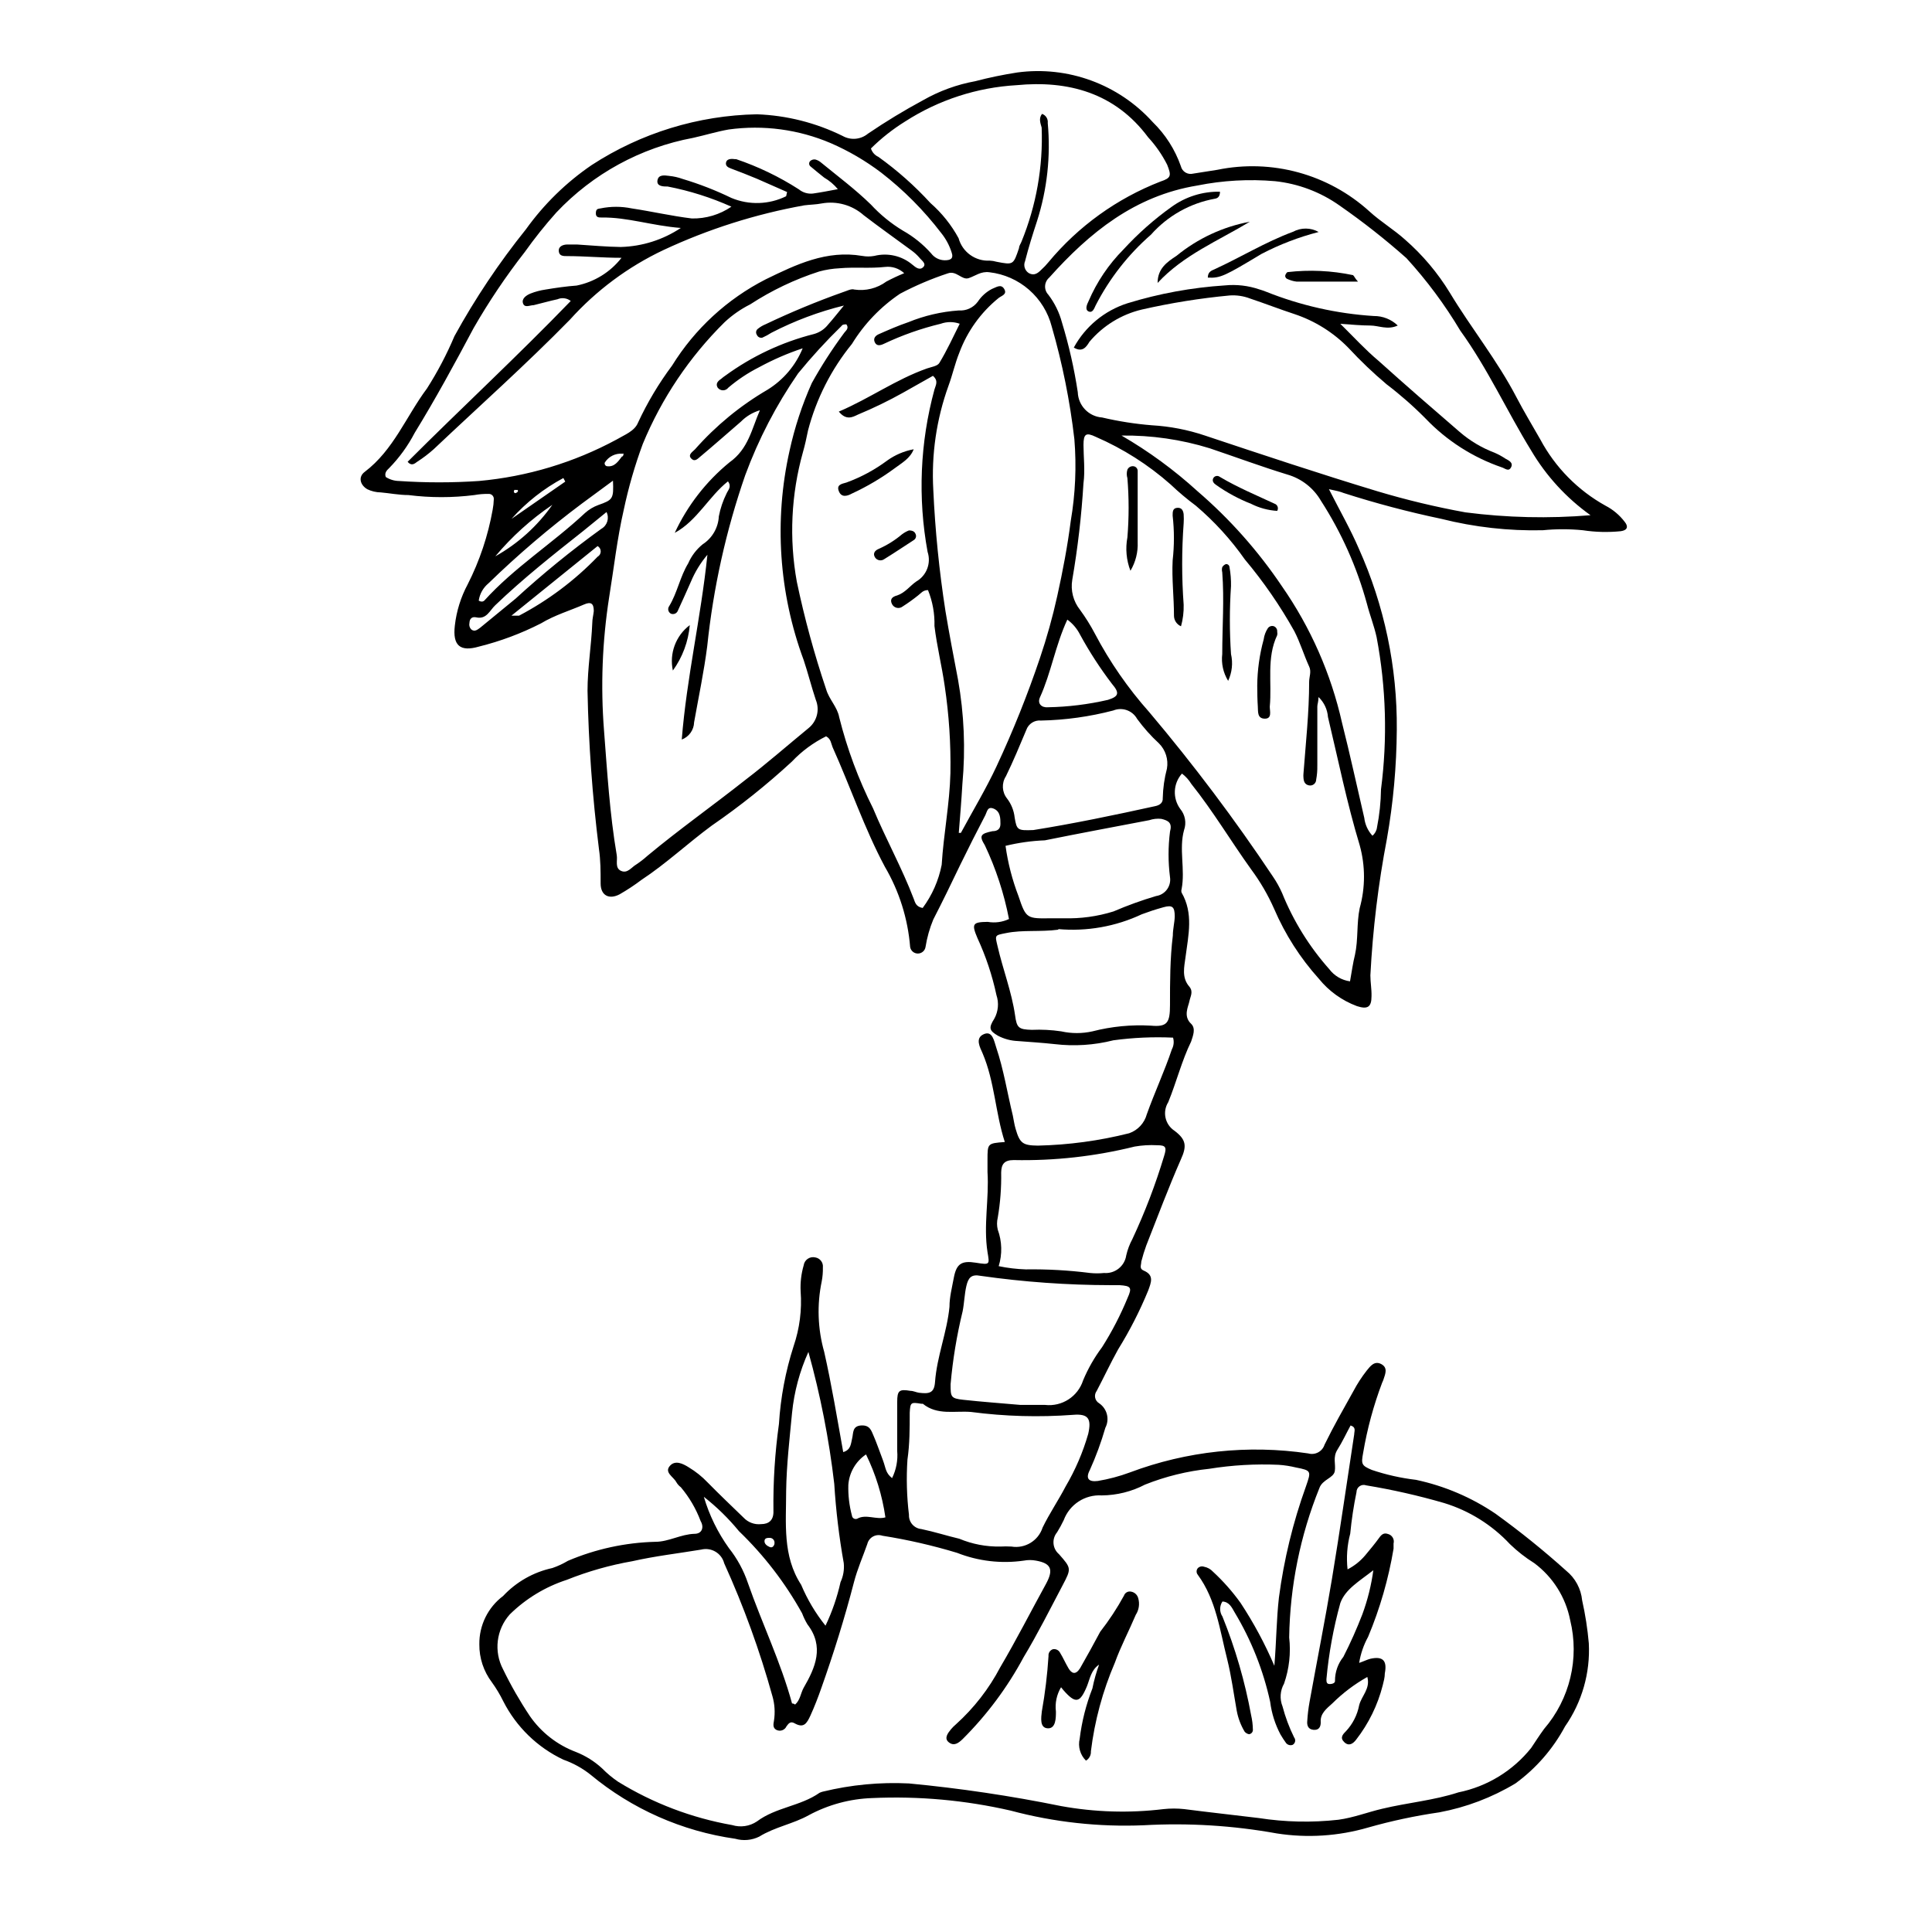 <?xml version="1.0" encoding="UTF-8"?>
<!-- Uploaded to: SVG Repo, www.svgrepo.com, Generator: SVG Repo Mixer Tools -->
<svg fill="#000000" width="800px" height="800px" version="1.1" viewBox="144 144 512 512" xmlns="http://www.w3.org/2000/svg">
 <g>
  <path d="m496.18 273.64c2.973 5.844 5.742 10.68 7.91 15.719 6.781 15.09 10.219 31.469 10.074 48.012-0.062 9.695-0.938 19.371-2.617 28.918-2.289 11.945-3.754 24.031-4.383 36.176 0 1.863 0.352 3.68 0.301 5.543 0 2.922-1.059 3.527-3.879 2.621v-0.004c-3.949-1.469-7.43-3.977-10.078-7.254-4.93-5.477-8.93-11.723-11.836-18.492-1.641-3.707-3.684-7.223-6.098-10.477-5.391-7.508-10.078-15.418-15.871-22.672-0.645-1.055-1.48-1.98-2.469-2.723-2.344 2.625-2.531 6.531-0.453 9.371 1.301 1.559 1.684 3.684 1.008 5.594-1.41 5.039 0.352 10.48-0.656 15.668-0.094 0.293-0.094 0.613 0 0.906 3.176 5.492 1.812 11.234 1.059 16.977-0.352 2.719-1.109 5.543 1.008 7.961 1.109 1.359 0.25 2.57 0 3.879-0.25 1.309-1.715 3.93 0.453 5.945 1.309 1.258 0.504 3.176 0 4.734-2.469 5.039-3.879 10.73-6.047 16.02l0.004 0.004c-1.621 2.566-0.883 5.953 1.66 7.609 3.125 2.367 3.273 4.082 1.664 7.609-3.273 7.457-6.144 15.113-9.117 22.672l-0.004-0.004c-0.527 1.438-0.98 2.898-1.359 4.383 0 0.906-0.605 1.863 0.605 2.367 2.871 1.211 2.016 3.125 1.211 5.34l-0.004 0.004c-2.219 5.398-4.879 10.605-7.957 15.566-2.016 3.629-3.777 7.406-5.691 11.035l-0.004-0.004c-0.371 0.508-0.512 1.145-0.387 1.758 0.125 0.617 0.504 1.148 1.043 1.469 2.125 1.43 2.84 4.227 1.664 6.5-1.109 3.836-2.488 7.594-4.133 11.234-1.16 2.215-0.301 3.176 2.117 2.871 2.902-0.484 5.754-1.242 8.512-2.266 15.07-5.664 31.332-7.398 47.258-5.039 1.832 0.527 3.754-0.5 4.332-2.316 2.469-5.039 5.039-9.523 7.656-14.207l0.004-0.004c1.008-1.914 2.188-3.734 3.527-5.438 0.906-1.109 2.016-2.672 3.828-1.715 1.812 0.957 1.109 2.57 0.605 4.082-0.098 0.293-0.215 0.578-0.355 0.855-2.277 6.019-3.965 12.246-5.035 18.59-0.555 2.973-0.453 3.375 2.316 4.535 3.793 1.277 7.711 2.152 11.688 2.621 7.531 1.602 14.684 4.648 21.059 8.965 6.512 4.703 12.77 9.746 18.742 15.117 2.402 1.949 3.93 4.777 4.231 7.859 0.84 3.75 1.43 7.555 1.766 11.383 0.406 7.836-1.809 15.586-6.297 22.02-3.191 5.961-7.688 11.129-13.152 15.113-6.207 3.731-13.031 6.324-20.152 7.656-6.379 0.922-12.691 2.269-18.891 4.031-7.852 2.285-16.105 2.82-24.184 1.562-11.629-2.102-23.465-2.828-35.266-2.168-11.887 0.5-23.777-0.809-35.266-3.879-12.039-2.766-24.395-3.883-36.73-3.324-5.867 0.199-11.605 1.754-16.777 4.535-4.133 2.316-9.02 3.125-13.148 5.691-1.973 0.965-4.234 1.164-6.348 0.555-14.105-2.004-27.379-7.879-38.34-16.977-2.16-1.723-4.598-3.066-7.203-3.981-6.875-3.25-12.477-8.691-15.922-15.469-0.863-1.762-1.875-3.445-3.023-5.039-2.195-2.894-3.363-6.441-3.324-10.074-0.059-5.027 2.277-9.777 6.297-12.797 3.496-3.738 8.047-6.32 13.051-7.406 1.438-0.492 2.824-1.133 4.129-1.914 7.34-3.125 15.203-4.836 23.176-5.039 3.527 0 6.75-2.016 10.379-2.117 2.016 0 2.57-1.762 1.613-3.375-1.223-3.266-2.996-6.297-5.242-8.965-0.492-0.367-0.902-0.828-1.207-1.363-0.754-1.41-3.176-2.519-1.762-4.231 1.41-1.715 3.527-0.656 5.039 0.301h-0.004c1.855 1.109 3.551 2.465 5.039 4.031 3.125 3.176 6.348 6.246 9.523 9.32 1.188 1.266 2.906 1.902 4.633 1.715 2.016 0 3.375-1.008 3.273-3.527-0.094-7.699 0.395-15.398 1.461-23.023 0.434-7.004 1.734-13.926 3.883-20.605 1.598-4.68 2.234-9.633 1.863-14.562-0.113-2.312 0.16-4.629 0.805-6.852 0.094-0.703 0.484-1.336 1.07-1.738 0.582-0.402 1.312-0.539 2.004-0.375 1.277 0.203 2.168 1.383 2.016 2.668 0.027 1.234-0.074 2.465-0.305 3.68-1.293 6.191-1.07 12.605 0.656 18.691 1.965 8.715 3.426 17.531 5.039 26.551 2.066-0.605 2.016-2.215 2.367-3.629 0.352-1.41 0-3.273 2.367-3.426 2.367-0.152 2.719 1.41 3.324 2.769 0.605 1.359 1.664 4.281 2.469 6.449 0.805 2.168 0.656 3.324 2.418 4.734v0.004c1.105-2.234 1.574-4.727 1.363-7.207v-12.949c0-3.074 0.504-3.477 3.527-2.973 0.754 0 1.512 0.402 2.266 0.504 2.82 0.352 4.031 0 4.231-2.871 0.504-6.801 3.176-13.148 3.828-19.902 0-2.57 0.656-5.039 1.16-7.758 0.707-3.68 2.066-4.535 5.844-3.93 3.777 0.605 3.629 0.504 3.074-2.82-1.109-7.106 0.453-14.156 0-21.211v-3.223c0-4.383 0-4.383 4.586-4.734-2.519-7.758-2.672-15.973-5.894-23.527-0.656-1.512-2.066-3.981 0.301-5.039 2.367-1.059 2.769 1.914 3.324 3.527 1.965 5.844 2.922 11.992 4.383 17.984 0.25 1.16 0.402 2.418 0.754 3.578 1.109 3.828 1.914 4.383 5.894 4.434h0.004c8.156-0.184 16.27-1.281 24.184-3.277 2.297-0.797 4.051-2.684 4.684-5.035 2.066-5.793 4.684-11.387 6.648-17.23h0.004c0.496-0.945 0.605-2.051 0.301-3.074-5.285-0.242-10.578-0.004-15.82 0.707-5.082 1.289-10.359 1.629-15.566 1.008-3.223-0.352-6.449-0.555-9.672-0.805v-0.004c-1.867-0.062-3.691-0.543-5.344-1.41-2.316-1.359-2.519-2.066-0.957-4.535 1.051-1.914 1.25-4.18 0.555-6.246-1.113-5.211-2.805-10.277-5.039-15.113-1.613-3.777-1.258-4.231 2.719-4.281l0.004-0.004c1.914 0.34 3.887 0.078 5.641-0.754-1.305-6.758-3.453-13.324-6.398-19.547-1.562-2.519-1.16-3.074 2.016-3.727 1.16 0 2.117-0.453 2.117-1.914 0-1.461 0-3.273-1.715-4.031-1.715-0.754-1.812 0.754-2.266 1.664-2.285 4.367-4.5 8.75-6.648 13.148-2.418 5.039-4.684 9.723-7.152 14.508h-0.004c-0.973 2.344-1.668 4.797-2.066 7.305-0.156 1.004-1.023 1.742-2.039 1.742-1.016 0-1.883-0.738-2.039-1.742-0.605-7.5-2.894-14.77-6.703-21.262-5.391-10.078-9.117-21.16-13.855-31.691-0.402-0.957-0.402-2.168-1.715-2.871h0.004c-3.398 1.68-6.469 3.945-9.07 6.703-6.672 6.156-13.777 11.828-21.258 16.977-6.297 4.637-12.09 10.078-18.59 14.359-1.852 1.398-3.785 2.676-5.797 3.828-2.769 1.461-5.039 0.352-5.039-2.871 0-3.223 0-6.144-0.453-9.168h0.004c-1.738-13.895-2.75-27.867-3.023-41.867 0-6.047 1.008-11.941 1.258-17.938 0-1.109 0.301-2.168 0.402-3.223 0-2.016-0.754-2.519-2.519-1.762-3.828 1.664-7.809 2.82-11.488 5.039l0.004-0.004c-5.223 2.672-10.734 4.731-16.426 6.148-5.039 1.461-7.004-0.301-6.398-5.543 0.43-3.848 1.594-7.574 3.426-10.984 3.156-6.223 5.379-12.879 6.602-19.746 0.176-0.914 0.277-1.844 0.301-2.773 0.035-0.391-0.113-0.777-0.395-1.051-0.285-0.273-0.676-0.406-1.066-0.359-1.234-0.023-2.465 0.078-3.676 0.301-5.805 0.734-11.68 0.734-17.484 0-2.469 0-5.039-0.504-7.356-0.707v0.004c-1.238-0.023-2.461-0.312-3.578-0.855-1.914-1.16-2.418-3.273-0.656-4.586 7.656-5.793 10.984-14.711 16.473-22.066h0.004c2.82-4.422 5.266-9.074 7.305-13.906 5.481-9.973 11.816-19.445 18.945-28.312 4.769-6.652 10.668-12.418 17.43-17.031 13.047-8.492 28.219-13.156 43.781-13.449 7.894 0.285 15.641 2.246 22.723 5.742 2.144 1.203 4.809 0.965 6.699-0.605 4.715-3.203 9.594-6.164 14.613-8.867 4.285-2.445 8.949-4.148 13.805-5.035 3.684-0.965 7.418-1.738 11.184-2.32 13.395-1.801 26.816 3.117 35.871 13.152 3.356 3.266 5.91 7.266 7.457 11.688 0.164 0.699 0.605 1.301 1.223 1.672 0.617 0.367 1.355 0.473 2.051 0.293l6.398-1.008c14.426-2.965 29.402 1.133 40.305 11.031 2.973 2.719 6.449 4.785 9.422 7.457 4.66 4.066 8.672 8.824 11.891 14.105 5.644 9.371 12.543 17.887 17.633 27.66 1.965 3.777 4.231 7.508 6.348 11.234 3.953 7.387 9.953 13.473 17.281 17.535 1.969 1.023 3.688 2.469 5.039 4.231 1.008 1.211 0.855 2.266-1.008 2.519-3.356 0.34-6.742 0.254-10.078-0.254-3.516-0.352-7.062-0.352-10.578 0-9.062 0.211-18.113-0.809-26.906-3.019-8.742-1.836-17.387-4.121-25.895-6.852-0.855-0.355-1.914-0.605-3.879-1.008zm-14.461 311.8c0.555-6.699 0.555-12.395 1.211-18.086 1.32-10.035 3.719-19.898 7.152-29.422 1.41-4.082 1.512-4.231-2.672-5.039h0.004c-1.488-0.359-3.008-0.598-4.535-0.703-6.168-0.277-12.344 0.078-18.438 1.059-5.824 0.609-11.539 2.016-16.98 4.18-3.547 1.855-7.484 2.84-11.488 2.871-4.434-0.277-8.527 2.383-10.074 6.551-0.527 1.105-1.117 2.184-1.762 3.223-1.453 1.742-1.227 4.328 0.504 5.797 3.273 3.727 3.324 3.777 0.957 8.262-3.375 6.398-6.602 12.848-10.328 19.043-4.293 7.996-9.742 15.312-16.176 21.715-1.109 1.059-2.266 1.914-3.629 0.855-1.359-1.059-0.301-2.418 0.555-3.477h0.004c0.398-0.473 0.836-0.91 1.309-1.309 4.777-4.305 8.754-9.422 11.738-15.113 4.281-7.254 8.113-14.812 12.191-22.219 1.965-3.68 1.309-5.34-2.719-6.047-1.066-0.203-2.16-0.203-3.227 0-5.973 0.859-12.066 0.148-17.684-2.066-6.488-1.961-13.102-3.477-19.797-4.535-0.816-0.277-1.711-0.203-2.469 0.211-0.754 0.41-1.305 1.121-1.512 1.957-1.16 3.324-2.621 6.602-3.527 10.078-2.469 9.523-5.391 18.895-8.664 28.113-0.855 2.469-1.863 5.039-2.871 7.254-1.008 2.215-1.812 3.426-4.18 2.117-1.109-0.656-1.613 0-2.168 0.754h-0.004c-0.215 0.5-0.633 0.891-1.148 1.074-0.52 0.18-1.086 0.137-1.57-0.117-1.008-0.555-0.754-1.562-0.605-2.469 0.324-2.137 0.188-4.32-0.402-6.398-3.348-12.07-7.625-23.859-12.797-35.266-0.691-2.68-3.414-4.297-6.098-3.629-6.098 1.008-12.242 1.715-18.238 3.074-5.945 1.039-11.773 2.695-17.379 4.938-5.68 1.844-10.855 4.984-15.113 9.168-3.574 4.008-4.277 9.816-1.766 14.559 2.082 4.289 4.457 8.43 7.106 12.395 2.996 4.312 7.231 7.613 12.141 9.473 2.586 1.012 4.961 2.496 7.004 4.383 1.289 1.312 2.707 2.492 4.231 3.527 9.262 5.699 19.52 9.598 30.23 11.488 2.215 0.68 4.621 0.328 6.547-0.961 5.039-3.777 11.539-4.031 16.625-7.609l0.004 0.004c0.273-0.133 0.559-0.23 0.855-0.301 7.461-1.82 15.148-2.551 22.82-2.168 13.531 1.285 26.988 3.285 40.305 5.996 8.961 1.629 18.117 1.902 27.156 0.805 1.824-0.199 3.668-0.199 5.492 0 6.602 0.855 13.148 1.562 19.75 2.367 6.984 1.086 14.082 1.238 21.109 0.453 4.031-0.555 7.758-2.016 11.637-2.922 6.75-1.613 13.703-2.215 20.152-4.332 7.617-1.539 14.449-5.711 19.297-11.789 1.109-1.664 2.168-3.324 3.426-5.039 6.824-7.922 9.395-18.66 6.902-28.816-1.184-6.047-4.578-11.434-9.523-15.113-2.32-1.445-4.484-3.137-6.449-5.039-4.758-5.09-10.766-8.844-17.43-10.883-6.785-1.969-13.684-3.535-20.656-4.684-0.59-0.215-1.246-0.129-1.758 0.234-0.516 0.359-0.816 0.949-0.812 1.578-0.75 3.629-1.305 7.293-1.66 10.984-0.82 3.086-1.059 6.297-0.707 9.469 1.793-0.918 3.387-2.184 4.684-3.727 1.258-1.512 2.57-3.074 3.727-4.684 0.605-0.855 1.258-1.359 2.316-0.957l0.004-0.004c1.098 0.297 1.75 1.422 1.461 2.519v1.359 0.004c-1.34 8.023-3.602 15.871-6.75 23.375-1.18 2.148-1.98 4.484-2.367 6.902 1.309-0.453 2.168-0.906 3.023-1.109 3.273-0.707 4.434 0.504 3.777 3.879 0 1.059-0.301 2.168-0.555 3.176-1.332 5.238-3.734 10.141-7.055 14.41-0.805 1.059-1.914 1.812-3.125 0.656-1.211-1.16-0.453-2.016 0.402-2.871l0.004-0.004c1.805-1.922 3.027-4.312 3.527-6.902 0.605-2.469 3.023-4.383 2.168-7.508h-0.004c-3.391 1.906-6.508 4.262-9.27 7.004-1.613 1.461-3.273 2.719-3.074 5.039 0 1.258-0.555 2.117-1.965 1.965-1.41-0.152-1.715-1.211-1.613-2.316h0.004c0.098-1.691 0.301-3.375 0.602-5.039 1.965-10.883 4.133-21.766 5.945-32.648 2.117-12.746 3.93-25.543 5.894-38.289 0-0.855 0.605-1.863-0.957-2.367-1.16 2.117-2.168 4.332-3.477 6.398-1.309 2.066-0.402 3.828-0.707 5.691-0.301 1.863-3.223 2.168-4.082 4.484h0.004c-5.086 12.594-7.805 26.02-8.012 39.602 0.473 4.129 0.008 8.316-1.359 12.242-1.051 1.848-1.199 4.074-0.402 6.043 0.746 2.836 1.773 5.586 3.074 8.215 0.238 0.301 0.332 0.695 0.254 1.074-0.078 0.379-0.316 0.707-0.656 0.891-0.613 0.219-1.293 0.039-1.715-0.453-0.543-0.746-1.047-1.52-1.512-2.32-1.418-2.684-2.34-5.602-2.719-8.613-1.824-8.371-5.008-16.387-9.422-23.73-0.754-1.309-1.41-2.769-3.223-2.871h-0.004c-0.805 1.203-0.805 2.777 0 3.981 3.418 8.453 5.969 17.23 7.609 26.199 0.277 1.207 0.43 2.438 0.453 3.676 0.043 0.309-0.039 0.621-0.23 0.867-0.188 0.246-0.469 0.406-0.777 0.445-0.449-0.078-0.859-0.309-1.16-0.656-1.035-1.723-1.75-3.617-2.113-5.594-0.805-4.535-1.41-9.117-2.519-13.602-1.965-7.707-2.922-15.77-7.809-22.418v-0.004c-0.406-0.496-0.406-1.211 0-1.711 0.422-0.453 1.078-0.609 1.66-0.402 0.91 0.168 1.742 0.629 2.371 1.309 2.707 2.5 5.156 5.269 7.305 8.262 3.481 5.281 6.481 10.863 8.965 16.676zm-83.629-220.72h0.555c3.176-5.894 6.648-11.637 9.473-17.684h-0.004c4.359-9.332 8.195-18.902 11.488-28.664 1.824-5.387 3.356-10.871 4.582-16.426 1.461-6.602 2.719-13.199 3.578-19.902v0.004c1.223-7.156 1.547-14.434 0.957-21.664-1.168-10.094-3.172-20.07-5.996-29.828-0.973-3.789-3.074-7.199-6.023-9.77-2.949-2.574-6.609-4.191-10.5-4.637-2.266-0.301-3.68 0.957-5.492 1.562-1.812 0.605-3.273-2.117-5.543-1.258v-0.004c-4.356 1.441-8.586 3.242-12.645 5.391-5.152 3.469-9.5 8.004-12.746 13.301-5.477 6.719-9.445 14.535-11.637 22.922-0.402 1.965-0.805 3.879-1.359 5.793v0.004c-3.125 11.164-3.68 22.895-1.613 34.309 2.023 9.633 4.613 19.137 7.758 28.465 0.805 2.769 2.973 4.684 3.477 7.457 2.09 8.348 5.098 16.441 8.969 24.133 3.375 8.113 7.656 15.77 10.781 23.98 0.352 0.957 0.605 2.117 2.367 2.418 2.512-3.391 4.234-7.297 5.039-11.438 0.504-8.16 2.117-16.172 2.316-24.336v0.004c0.129-7.703-0.375-15.406-1.512-23.027-0.754-5.289-2.066-10.531-2.719-15.922v0.004c0.094-3.258-0.492-6.5-1.715-9.523-1.359 0-1.863 0.855-2.621 1.41-1.305 1.047-2.668 2.023-4.078 2.922-0.438 0.352-1.008 0.484-1.555 0.367s-1.012-0.473-1.27-0.969c-0.656-1.258 0-1.965 1.359-2.316 2.117-0.707 3.426-2.57 5.039-3.68 2.75-1.566 4.016-4.856 3.023-7.859-2.625-14.297-2.008-29 1.816-43.027 0.301-1.109 1.16-2.266-0.402-3.629-2.57 1.461-5.039 2.82-7.859 4.434l-0.004 0.004c-3.894 2.18-7.914 4.129-12.039 5.844-1.359 0.656-3.074 1.613-5.039-0.805 8.16-3.477 15.113-8.516 23.375-11.438 1.16-0.402 2.769-0.605 3.273-1.461 2.016-3.324 3.629-6.852 5.391-10.379h0.004c-1.629-0.586-3.41-0.586-5.039 0-5.207 1.254-10.273 3.043-15.113 5.34-0.855 0.402-1.863 0.656-2.367-0.453s0.301-1.812 1.16-2.168c2.519-1.109 5.039-2.215 7.707-3.125v0.004c4.269-1.75 8.797-2.805 13.402-3.125 1.965 0.145 3.867-0.73 5.035-2.316 0.938-1.422 2.223-2.586 3.731-3.375 1.109-0.402 2.418-1.461 3.273 0s-0.707 1.762-1.512 2.418c-4.688 3.805-8.27 8.797-10.379 14.457-1.16 2.871-1.812 5.894-2.871 8.766-3.191 8.84-4.562 18.23-4.031 27.609 0.492 10.766 1.57 21.496 3.227 32.145 1.008 6.047 2.168 12.09 3.324 18.137 1.621 9.109 2.008 18.395 1.16 27.609-0.254 4.383-0.605 8.613-0.957 12.996zm167.41-84.184c-6.379-4.551-11.734-10.387-15.719-17.133-6.449-10.48-11.539-21.766-18.793-31.789-4.09-6.863-8.867-13.297-14.258-19.195-5.629-4.996-11.551-9.656-17.734-13.953-5.051-3.574-10.93-5.793-17.078-6.449-6.906-0.602-13.859-0.211-20.656 1.156-16.523 2.719-28.516 12.445-39.195 24.383v0.004c-0.656 0.555-1.055 1.355-1.105 2.211-0.047 0.859 0.262 1.699 0.852 2.32 1.684 2.207 2.918 4.727 3.629 7.406 1.84 6.039 3.238 12.199 4.18 18.441 0.121 3.555 2.902 6.445 6.449 6.699 4.344 1.016 8.754 1.707 13.199 2.066 4.789 0.277 9.516 1.191 14.059 2.723 15.113 5.039 30.23 10.078 45.695 14.762 7.664 2.293 15.453 4.16 23.324 5.59 10.992 1.422 22.105 1.676 33.152 0.758zm-181.88-64.137c-1.355-1.262-3.195-1.871-5.039-1.664-4.031 0.453-8.012 0-12.043 0.352l0.004 0.004c-1.84 0.086-3.664 0.371-5.441 0.855-6.457 2.078-12.609 5.012-18.289 8.715-2.484 1.246-4.773 2.84-6.801 4.738-9.301 9.195-16.664 20.156-21.664 32.242-2.102 5.68-3.785 11.508-5.039 17.434-1.762 7.656-2.621 15.469-3.879 23.227v-0.004c-1.82 11.664-2.277 23.5-1.359 35.27 0.855 11.035 1.512 22.117 3.375 33.051 0.25 1.461-0.555 3.426 1.16 4.18s2.769-1.008 4.031-1.715h-0.004c1.031-0.684 2.008-1.441 2.922-2.266 8.414-7.004 17.332-13.301 25.996-20.152 5.742-4.383 11.184-9.168 16.777-13.754 2.199-1.805 2.953-4.832 1.867-7.457-1.16-3.477-2.066-7.106-3.223-10.578h-0.004c-6.562-17.727-7.859-36.977-3.727-55.422 1.348-6.164 3.32-12.172 5.894-17.934 2.535-4.562 5.363-8.953 8.465-13.148 0.453-0.707 1.512-1.258 0.707-2.418-0.453 0-1.059 0-1.309 0.453h-0.004c-4.062 3.961-7.898 8.148-11.488 12.543-5.781 8.363-10.484 17.418-14.004 26.953-5.094 14.676-8.473 29.891-10.078 45.344-0.855 6.699-2.266 13.352-3.477 20.152-0.055 2.055-1.352 3.867-3.273 4.586 1.309-16.473 5.039-32.043 6.801-48.969v-0.004c-1.82 2.144-3.297 4.559-4.383 7.156-1.109 2.57-2.266 5.039-3.426 7.609v-0.004c-0.125 0.367-0.395 0.668-0.746 0.832-0.355 0.16-0.758 0.172-1.117 0.027-0.352-0.188-0.605-0.52-0.691-0.906-0.086-0.387 0-0.793 0.238-1.109 2.168-3.578 2.871-7.809 5.039-11.336h-0.004c0.855-1.961 2.172-3.691 3.832-5.039 2.535-1.637 4.129-4.391 4.281-7.406 0.406-2.117 1.102-4.168 2.066-6.098 0.402-0.906 1.41-1.762 0.352-3.176-5.039 3.981-8.16 10.43-14.105 13.652v0.004c3.367-7.242 8.324-13.633 14.508-18.691 5.039-3.578 5.894-8.867 8.062-13.805-1.91 0.566-3.644 1.605-5.039 3.023-3.629 3.125-7.203 6.297-10.883 9.371-0.656 0.555-1.41 1.359-2.316 0.352-0.906-1.008 0.453-1.762 1.059-2.418 5.516-6.246 11.996-11.57 19.195-15.77 4.188-2.582 7.453-6.426 9.32-10.98-4.004 1.332-7.883 3.019-11.59 5.035-2.906 1.473-5.629 3.281-8.109 5.391-0.336 0.445-0.855 0.707-1.41 0.707-0.559 0-1.078-0.262-1.414-0.707-0.605-1.008 0-1.715 0.906-2.316h0.004c0.348-0.312 0.715-0.598 1.105-0.855 7.047-5.148 15.02-8.895 23.48-11.035 1.496-0.41 2.82-1.293 3.777-2.519 1.309-1.461 2.469-2.973 4.18-5.039v0.004c-6.656 1.637-13.102 4.055-19.195 7.203-0.773 0.496-1.578 0.934-2.418 1.309-0.605 0.145-1.227-0.176-1.461-0.754-0.172-0.254-0.238-0.566-0.184-0.871 0.059-0.301 0.234-0.566 0.488-0.742 0.594-0.48 1.254-0.871 1.965-1.16 6.684-3.188 13.527-6.031 20.504-8.512 1.008-0.301 2.215-1.008 3.074-0.707 2.988 0.441 6.031-0.32 8.465-2.113 1.539-0.82 3.117-1.559 4.734-2.219zm-31.285-20.402 0.25-1.109-8.012-3.527c-2.316-0.957-4.586-1.863-6.902-2.719-0.805-0.301-1.461-0.707-1.258-1.613s1.309-1.008 2.266-0.855h0.406c5.848 1.98 11.43 4.668 16.625 8.008 1.043 0.855 2.387 1.254 3.727 1.109 2.117-0.301 4.18-0.707 6.602-1.16-1.02-1.23-2.246-2.269-3.629-3.07-1.16-0.957-2.418-1.914-3.578-2.922-0.25-0.18-0.402-0.473-0.402-0.781 0-0.312 0.152-0.602 0.402-0.781 0.359-0.273 0.816-0.383 1.262-0.305 0.578 0.164 1.113 0.457 1.562 0.859 4.434 3.629 9.02 7.055 13.098 11.035v-0.004c2.496 2.707 5.363 5.051 8.516 6.953 2.82 1.586 5.356 3.629 7.504 6.047 0.848 1.125 2.168 1.797 3.578 1.812 1.461 0 2.469-0.352 1.812-2.168-0.59-1.828-1.512-3.539-2.719-5.035-4.59-6.008-9.941-11.395-15.922-16.023-4.121-3.125-8.602-5.746-13.352-7.809-8.52-3.637-17.871-4.891-27.051-3.625-3.176 0.555-6.246 1.512-9.422 2.215-13.887 2.582-26.59 9.52-36.277 19.801-2.981 3.332-5.773 6.832-8.363 10.477-4.988 6.391-9.516 13.125-13.551 20.152-5.039 9.473-10.078 18.742-15.617 27.762-1.781 3.422-4.055 6.562-6.75 9.32-0.656 0.605-1.309 1.309-0.906 2.367h-0.004c1.055 0.676 2.277 1.043 3.527 1.059 7.047 0.477 14.117 0.477 21.16 0 12.777-1.152 25.188-4.887 36.477-10.984 2.117-1.258 4.785-2.215 5.691-4.484 2.477-5.336 5.5-10.398 9.02-15.113 6.031-9.75 14.625-17.66 24.84-22.871 8.062-3.93 16.121-7.809 25.543-6.195v-0.004c1.062 0.199 2.156 0.199 3.223 0 3.535-0.891 7.285-0.031 10.078 2.32 0.855 0.707 1.914 1.613 2.871 0.656 0.957-0.957-0.504-1.812-1.059-2.57-0.617-0.699-1.309-1.324-2.066-1.867-4.231-3.125-8.516-6.144-12.645-9.32-3.039-2.691-7.141-3.84-11.137-3.121-1.512 0.301-3.074 0.301-4.637 0.504h0.004c-12.887 2.32-25.418 6.297-37.281 11.84-9.402 4.441-17.828 10.711-24.789 18.438-11.637 11.891-24.031 22.922-36.074 34.309-1.383 1.242-2.867 2.371-4.434 3.375-0.656 0.504-1.512 1.211-2.519 0 14.258-14.258 29.121-28.012 43.227-42.621h0.004c-1.004-0.785-2.359-0.961-3.527-0.453-2.117 0.453-4.18 1.059-6.297 1.562-1.008 0-2.367 0.805-2.82-0.453s0.855-2.168 1.965-2.621h-0.004c1.281-0.504 2.617-0.859 3.981-1.059 2.719-0.453 5.492-0.855 8.262-1.059 4.715-0.953 8.934-3.562 11.891-7.356-5.039 0-9.723-0.453-14.508-0.453-0.906 0-1.965 0-2.117-1.258-0.152-1.258 1.008-1.762 2.117-1.812h2.769c3.879 0.25 7.707 0.605 11.586 0.656l0.004-0.004c5.656-0.16 11.156-1.906 15.867-5.039-7.707-0.605-14.156-2.871-20.957-2.769-0.805 0-1.613 0-1.562-1.211s0.656-1.059 1.258-1.211l0.004 0.004c2.707-0.555 5.5-0.555 8.211 0 5.34 0.805 10.578 2.016 15.973 2.672h-0.004c3.734 0.074 7.398-1.02 10.48-3.125-5.402-2.422-11.066-4.215-16.879-5.34-1.109 0-2.973 0-2.719-1.613 0.25-1.613 1.863-1.359 3.074-1.211v0.004c1.219 0.117 2.422 0.387 3.574 0.805 4.445 1.328 8.773 3.016 12.949 5.039 4.676 1.949 9.965 1.785 14.512-0.453zm141.07 132.8c0 1.258-0.301 1.812-0.301 2.418v15.719h-0.004c0.027 1.23-0.074 2.465-0.301 3.676 0 0.906-0.855 1.762-1.965 1.512-1.109-0.25-1.359-1.109-1.41-2.117-0.027-0.301-0.027-0.605 0-0.906 0.605-8.113 1.512-16.223 1.512-24.434 0-1.309 0.656-2.672 0-4.031-1.41-3.074-2.367-6.348-3.93-9.371-3.762-6.731-8.145-13.09-13.102-18.992-3.707-5.285-8.074-10.078-12.996-14.258-2.348-1.746-4.586-3.629-6.703-5.644-5.898-5.211-12.578-9.461-19.797-12.594-2.621-1.258-3.273-0.805-3.273 2.168 0 2.973 0.453 6.75 0 10.078l-0.004-0.004c-0.516 8.598-1.508 17.156-2.973 25.645-0.473 2.824 0.277 5.719 2.066 7.961 1.461 2 2.777 4.102 3.93 6.297 3.941 7.492 8.781 14.48 14.41 20.805 11.727 13.883 22.66 28.414 32.746 43.531 0.961 1.398 1.789 2.883 2.469 4.434 2.981 7.383 7.207 14.199 12.496 20.152 1.328 1.762 3.305 2.922 5.492 3.223 0.453-2.519 0.805-5.039 1.309-7.004 0.906-4.082 0.402-8.312 1.258-12.395v0.004c1.516-5.457 1.516-11.223 0-16.676-3.375-11.133-5.691-22.621-8.414-34.008h0.004c-0.156-1.965-1.016-3.809-2.422-5.191zm-73.254-154.62c1.008 0.348 1.641 1.355 1.512 2.418 0.809 8.75-0.152 17.574-2.824 25.945-1.16 3.527-2.266 7.055-3.176 10.629l0.004 0.004c-0.52 1.176-0.086 2.551 1.008 3.223 1.41 0.754 2.367 0 3.273-0.906 0.688-0.621 1.328-1.297 1.914-2.016 7.918-9.523 18.129-16.875 29.676-21.363 2.871-0.957 2.922-1.562 1.762-4.484v0.004c-1.336-2.641-3.031-5.082-5.039-7.258-8.766-11.789-21.211-15.113-34.812-13.805-10.523 0.602-20.711 3.914-29.574 9.625-3.281 2.035-6.324 4.434-9.066 7.152 0.309 0.984 1.023 1.793 1.965 2.219 5.016 3.59 9.641 7.691 13.805 12.242 3.019 2.641 5.543 5.797 7.457 9.32 1.012 3.68 4.453 6.152 8.262 5.945 0.613 0.027 1.223 0.129 1.812 0.301 4.434 0.855 4.434 0.855 5.945-3.629 0-0.605 0.453-1.16 0.656-1.715v0.004c3.918-9.578 5.738-19.887 5.34-30.227-0.305-1.109-0.855-2.422 0.102-3.629zm21.059 85.246c7.223 4.188 13.977 9.137 20.152 14.762 8.551 7.356 16.074 15.828 22.367 25.188 7.598 10.914 13.008 23.199 15.922 36.176 2.117 8.363 3.93 16.777 5.894 25.191v-0.004c0.203 1.77 0.961 3.43 2.168 4.738 0.668-0.559 1.102-1.352 1.207-2.219 0.656-3.32 1.012-6.691 1.059-10.074 1.742-13.414 1.352-27.016-1.16-40.305-0.656-3.023-1.812-5.894-2.57-8.867-2.641-9.672-6.75-18.883-12.191-27.309-1.961-3.383-5.156-5.875-8.918-6.949-6.902-2.117-13.703-4.637-20.555-6.953-7.566-2.34-15.457-3.477-23.375-3.375zm-32.145 294.43c0.992-0.059 1.984-0.059 2.973 0 3.621 0.602 7.137-1.543 8.262-5.039 1.812-3.727 4.18-7.203 6.098-10.883 2.578-4.379 4.594-9.07 5.996-13.957 0.906-4.031 0-5.34-3.93-5.039v0.004c-9.055 0.68-18.156 0.426-27.156-0.758-4.281-0.352-8.918 0.957-12.746-2.168h-0.402c-2.769-0.453-2.922-0.402-3.074 2.367 0 4.133 0 8.312-0.605 12.445-0.32 4.875-0.184 9.766 0.402 14.613-0.09 1.93 1.352 3.594 3.277 3.777 3.426 0.707 6.852 1.812 10.078 2.57h-0.004c3.43 1.43 7.117 2.133 10.832 2.066zm5.391-37.535h6.5c4.477 0.508 8.691-2.211 10.074-6.5 1.309-3.137 3.004-6.098 5.039-8.816 2.629-4.144 4.887-8.512 6.754-13.047 1.258-2.769 0.855-3.176-2.117-3.375h-2.316c-11.551-0.016-23.082-0.84-34.512-2.469-2.519-0.504-3.273 0.555-3.777 2.672-0.504 2.117-0.555 4.535-1.008 6.801l-0.004-0.004c-1.539 6.328-2.602 12.762-3.172 19.246 0 3.324 0 3.777 3.375 4.133 5.039 0.555 10.078 0.906 15.164 1.359zm10.078-125.95c-5.039 0.656-9.473 0-13.906 0.906-3.074 0.605-2.973 0.504-2.266 3.477 1.41 6.144 3.727 12.043 4.637 18.289 0.453 3.375 0.957 3.777 4.434 3.879h-0.004c2.609-0.117 5.227 0.016 7.809 0.402 2.723 0.605 5.543 0.605 8.262 0 5.066-1.305 10.301-1.812 15.52-1.512 4.332 0.402 5.039-0.805 5.039-5.441 0-6.144 0-12.293 0.754-18.438 0-1.715 0.453-3.375 0.504-5.039 0-2.57-0.605-3.125-2.973-2.469s-3.828 1.16-5.742 1.863c-6.926 3.258-14.594 4.613-22.219 3.93zm-15.871 89.176c2.356 0.488 4.75 0.777 7.152 0.855 5.711-0.082 11.418 0.238 17.082 0.957 1.223 0.125 2.453 0.125 3.676 0 2.894 0.242 5.481-1.809 5.894-4.684 0.344-1.496 0.887-2.938 1.613-4.285 3.336-7.121 6.148-14.48 8.414-22.016 0.754-2.367 0.453-2.871-1.812-2.871-2.008-0.113-4.019 0.008-5.996 0.352-10.477 2.598-21.25 3.801-32.043 3.578-2.469 0-3.273 1.059-3.324 3.273 0.074 4.019-0.23 8.031-0.906 11.992-0.254 1.043-0.254 2.129 0 3.172 1.141 3.113 1.227 6.512 0.25 9.676zm9.168-115.57c10.43-1.664 21.363-3.93 32.344-6.348 1.16-0.25 2.066-0.855 1.965-2.168h0.004c0.062-2.621 0.434-5.223 1.105-7.758 0.43-2.445-0.359-4.945-2.113-6.699-2.141-1.973-4.082-4.152-5.797-6.5-1.238-2.223-3.938-3.176-6.297-2.219-6.254 1.641-12.68 2.535-19.145 2.672-1.738-0.188-3.371 0.863-3.93 2.519-1.715 4.082-3.426 8.211-5.391 12.242-1.18 1.824-1.059 4.199 0.301 5.894 1.121 1.465 1.82 3.207 2.016 5.039 0.555 3.375 0.809 3.477 4.938 3.324zm-7.356 4.18c0.629 4.551 1.781 9.016 3.426 13.301 2.016 6.047 2.215 5.996 8.766 5.894h3.223 0.004c4.469 0.133 8.93-0.48 13.199-1.812 3.68-1.582 7.445-2.945 11.285-4.082 1.16-0.172 2.199-0.801 2.891-1.75 0.691-0.945 0.977-2.129 0.789-3.285-0.504-3.984-0.504-8.012 0-11.992 0.656-2.367-0.402-2.973-2.316-3.426h-0.004c-1.07-0.113-2.152 0.008-3.172 0.352-9.219 1.762-18.438 3.477-27.66 5.34-3.516 0.137-7.012 0.629-10.43 1.461zm-52.242 134.12c-2.312 5.117-3.777 10.582-4.336 16.172-0.656 6.902-1.461 13.754-1.562 20.707 0 8.516-1.008 17.18 3.981 24.836 1.637 3.894 3.809 7.539 6.449 10.832 1.758-3.684 3.094-7.555 3.981-11.539 0.734-1.57 1.027-3.309 0.859-5.035-1.242-6.949-2.082-13.965-2.519-21.012-1.375-11.812-3.664-23.504-6.852-34.961zm-27.711 38.391c1.438 4.871 3.688 9.473 6.648 13.602 2.203 2.777 3.906 5.914 5.039 9.27 3.727 10.68 8.715 20.957 11.688 31.891 0 0 0.504 0 0.805 0.301 1.359-1.16 1.461-2.973 2.266-4.434 3.125-5.391 5.543-10.934 1.008-16.828l0.004 0.004c-0.559-0.93-1.031-1.906-1.41-2.922-4.461-8.047-10.102-15.383-16.727-21.766-2.766-3.371-5.891-6.43-9.32-9.117zm96.328-232.46c-3.176 6.852-4.281 14.055-7.254 20.605-0.754 1.664 0.453 2.769 2.117 2.621h-0.004c5.363-0.098 10.699-0.758 15.922-1.965 2.871-0.906 3.125-1.812 1.059-4.231-3.148-4.129-5.981-8.492-8.465-13.051-0.793-1.574-1.949-2.941-3.375-3.981zm81.113 251.91c-3.727 2.922-7.457 5.039-8.766 8.715-1.824 6.594-3.055 13.34-3.68 20.152 0 0.656 0 1.309 0.855 1.309s1.512-0.352 1.41-0.906h0.004c0-2.289 0.781-4.508 2.215-6.297 1.875-3.672 3.555-7.438 5.039-11.285 1.402-3.809 2.383-7.762 2.922-11.789zm-237.09-256.94c0.707 0.402 1.16 0.25 1.461 0 7.961-8.816 18.035-15.113 26.703-23.227 1.031-0.922 2.227-1.641 3.527-2.117 3.879-1.359 4.082-1.664 3.879-6.449l-8.211 6.047c-8.707 6.516-16.988 13.582-24.789 21.16-1.383 1.145-2.301 2.758-2.57 4.535zm102.63 226.26c-2.723 1.824-4.449 4.797-4.688 8.062-0.078 2.754 0.246 5.5 0.957 8.16 0.035 0.32 0.223 0.602 0.5 0.762 0.281 0.16 0.617 0.176 0.91 0.047 2.316-1.309 5.039 0.352 7.457-0.352v-0.004c-0.832-5.793-2.562-11.418-5.137-16.676zm-68.773-249.74-6.195 5.039c-7.961 6.297-15.922 12.594-23.277 19.648-1.461 1.359-2.316 3.828-5.039 3.223-1.16-0.25-1.762 0.352-1.812 1.461v0.004c-0.145 0.609 0.023 1.254 0.453 1.711 0.957 0.805 1.762 0 2.418-0.453l9.27-7.609 0.004 0.004c7.238-6.637 14.859-12.844 22.82-18.594 1.559-0.883 2.156-2.828 1.359-4.434zm-25.191 27.457h2.016 0.004c7.723-4.062 14.746-9.336 20.805-15.617 0.516-0.281 0.832-0.824 0.832-1.41 0-0.586-0.316-1.125-0.832-1.41zm-4.281-15.719c6-3.359 11.164-8.023 15.117-13.652-5.652 3.824-10.738 8.422-15.117 13.652zm18.539-19.801-0.504-0.957 0.004 0.004c-5.184 2.777-9.84 6.445-13.754 10.832zm15.113-7.406 0.004 0.004c-1.828-0.133-3.582 0.734-4.586 2.266-0.25 0.301 0 1.008 0.555 1.059 1.965 0.25 2.922-1.258 3.93-2.57 0.504-0.102 0.203-0.301 0.504-0.754zm40.305 288.88 0.004 0.004c0.094-0.371 0.008-0.77-0.227-1.074s-0.598-0.484-0.984-0.488c-0.605 0-1.359 0-1.41 0.805-0.051 0.805 0.656 1.309 1.359 1.613 0.707 0.305 1.109-0.199 1.312-0.855zm-68.617-278.4s0.605-0.25 0.656-0.504c0.051-0.25 0-0.453-0.555-0.352-0.129-0.055-0.273-0.055-0.402 0-0.25 0.504-0.102 0.758 0.301 0.855z"/>
  <path d="m425.19 591.14c-1.16 1.938-1.641 4.207-1.359 6.449 0 1.664 0 4.535-2.168 4.434-2.168-0.102-1.762-2.769-1.562-4.535h0.004c0.863-4.832 1.449-9.711 1.762-14.609-0.09-0.805 0.395-1.559 1.16-1.816 0.781-0.148 1.562 0.246 1.914 0.957 0.805 1.309 1.41 2.719 2.215 4.082 0.805 1.359 1.863 1.914 3.074 0 1.812-3.176 3.629-6.449 5.34-9.672 2.356-3.019 4.461-6.219 6.297-9.574 0.266-0.773 1.066-1.227 1.867-1.059 0.934 0.156 1.684 0.848 1.914 1.766 0.426 1.484 0.188 3.086-0.656 4.383-1.812 4.281-3.981 8.363-5.543 12.695-3.219 7.484-5.359 15.391-6.348 23.477 0.062 1.004-0.441 1.961-1.309 2.469-1.527-1.508-2.16-3.703-1.664-5.793 0.559-4.574 1.691-9.062 3.375-13.352 0.426-2.141 1.016-4.246 1.766-6.297-2.117 1.41-2.418 3.727-3.223 5.742-1.863 4.484-3.023 4.684-6.246 1.008z"/>
  <path d="m386.14 263.06c-0.957 2.469-3.176 3.629-5.039 5.039-3.543 2.609-7.34 4.856-11.336 6.699-1.359 0.754-2.82 1.059-3.477-0.656-0.656-1.715 0.805-1.914 2.016-2.266 3.875-1.41 7.523-3.379 10.832-5.844 2.09-1.492 4.481-2.508 7.004-2.973z"/>
  <path d="m384.88 284.57c0.957 0 1.512 0.301 1.762 0.957h0.004c0.27 0.59 0.051 1.285-0.504 1.613-2.57 1.664-5.039 3.324-7.809 5.039-0.391 0.281-0.879 0.383-1.348 0.289-0.469-0.098-0.875-0.383-1.121-0.793-0.605-1.008 0-1.812 1.008-2.215v-0.004c2.238-0.988 4.328-2.293 6.195-3.879 0.559-0.414 1.168-0.754 1.812-1.008z"/>
  <path d="m428.57 236.11c3.051-5.594 8.137-9.797 14.207-11.738 8.398-2.586 17.074-4.172 25.844-4.738 3.082-0.305 6.191 0.059 9.117 1.059 0.602 0.172 1.188 0.375 1.766 0.605 9.121 3.648 18.762 5.828 28.566 6.449 2.363-0.023 4.644 0.879 6.348 2.519-2.719 1.258-5.039 0-7.305 0s-5.039-0.25-7.91-0.453c3.629 3.578 6.602 6.852 10.078 9.773 7.106 6.398 14.309 12.645 21.562 18.895l-0.004-0.004c2.731 2.356 5.852 4.215 9.223 5.492 1.004 0.434 1.965 0.957 2.871 1.562 0.906 0.504 2.168 1.059 1.512 2.316-0.656 1.258-1.613 0.25-2.469 0-7.648-2.629-14.559-7.051-20.152-12.895-3.242-3.281-6.711-6.328-10.379-9.121-3.555-2.996-6.918-6.211-10.078-9.621-3.984-4.09-8.891-7.164-14.305-8.969-3.981-1.309-7.859-2.82-11.789-4.133-1.734-0.664-3.594-0.941-5.441-0.805-7.816 0.738-15.574 1.984-23.227 3.727-5.434 1.289-10.312 4.293-13.906 8.566-0.754 1.258-1.812 2.922-4.129 1.512z"/>
  <path d="m467.31 194.8c0 1.461-0.754 1.762-1.359 1.863h-0.004c-6.551 1.188-12.512 4.539-16.926 9.523-6.031 5.262-11.004 11.621-14.66 18.742-0.402 0.855-0.805 2.066-1.863 1.613-1.059-0.453-0.453-1.863 0-2.769v-0.004c2.188-5.09 5.316-9.723 9.219-13.652 3.848-4.191 8.117-7.973 12.746-11.285 3.731-2.703 8.238-4.117 12.848-4.031z"/>
  <path d="m493.46 205.48c-5.246 1.348-10.316 3.293-15.117 5.793-9.574 5.742-10.883 6.5-14.258 6.297 0-1.211 0.605-1.715 1.461-2.066 7.106-3.223 13.754-7.356 21.109-10.078v0.004c2.125-1.156 4.695-1.141 6.805 0.051z"/>
  <path d="m450.78 218.98c0-3.777 2.418-5.492 5.039-7.203v-0.004c5.609-4.582 12.277-7.684 19.398-9.016-8.414 5.086-17.586 8.816-24.438 16.223z"/>
  <path d="m503.88 218.63h-16.273c-0.891-0.105-1.762-0.363-2.566-0.758-0.273-0.156-0.445-0.441-0.453-0.754 0-0.352 0.453-1.008 0.656-1.008h-0.004c5.785-0.668 11.637-0.395 17.332 0.805 0.352 0.301 0.504 0.855 1.309 1.715z"/>
  <path d="m326.8 309.66c-0.379 4.348-1.93 8.508-4.484 12.043-0.977-4.543 0.773-9.242 4.484-12.043z"/>
  <path d="m469.47 324.43c-1.309-2.121-1.859-4.625-1.562-7.102 0-7.203 0.555-14.41 0-21.664-0.121-0.445-0.121-0.918 0-1.359 0.219-0.371 0.559-0.656 0.961-0.809 0.234-0.027 0.469 0.043 0.652 0.195 0.18 0.152 0.289 0.375 0.305 0.613 0.305 1.66 0.438 3.348 0.402 5.035-0.402 5.988-0.402 12 0 17.988 0.547 2.387 0.281 4.887-0.758 7.102z"/>
  <path d="m456.98 309.97c-1.098-0.469-1.824-1.531-1.863-2.723 0-5.039-0.605-9.824-0.352-14.711h-0.004c0.453-3.949 0.453-7.938 0-11.891 0-1.008 0-1.965 1.211-2.066 1.211-0.102 1.613 0.754 1.715 1.762l-0.004 0.004c0.051 0.773 0.051 1.547 0 2.316-0.527 7.195-0.527 14.418 0 21.613 0.051 1.922-0.188 3.844-0.703 5.695z"/>
  <path d="m477.18 325.69c0.039-4.137 0.613-8.254 1.711-12.242 0.141-1.062 0.52-2.078 1.109-2.973 0.367-0.508 1.023-0.711 1.613-0.504 0.578 0.242 0.926 0.836 0.855 1.461 0.07 0.297 0.07 0.609 0 0.906-2.871 6.047-1.359 12.594-1.965 18.941 0 1.211 0.656 3.223-1.359 3.176-2.016-0.051-1.715-1.914-1.812-3.273-0.102-1.363-0.152-3.68-0.152-5.492z"/>
  <path d="m443.58 295.26c-1.086-2.824-1.367-5.894-0.805-8.867 0.426-5.215 0.426-10.457 0-15.668-0.23-0.738-0.23-1.531 0-2.269 0.266-0.586 0.867-0.945 1.512-0.906 0.637 0.023 1.156 0.523 1.207 1.16v1.812 17.129c0.121 2.668-0.547 5.312-1.914 7.609z"/>
  <path d="m482.47 279.39c-2.402-0.148-4.754-0.781-6.902-1.863-3.301-1.297-6.43-2.988-9.32-5.039-0.605-0.402-1.16-1.059-0.656-1.863 0.184-0.262 0.465-0.438 0.777-0.484 0.316-0.047 0.637 0.035 0.887 0.23 4.734 2.82 10.078 5.039 14.812 7.254v0.004c0.582 0.383 0.762 1.16 0.402 1.762z"/>
 </g>
</svg>